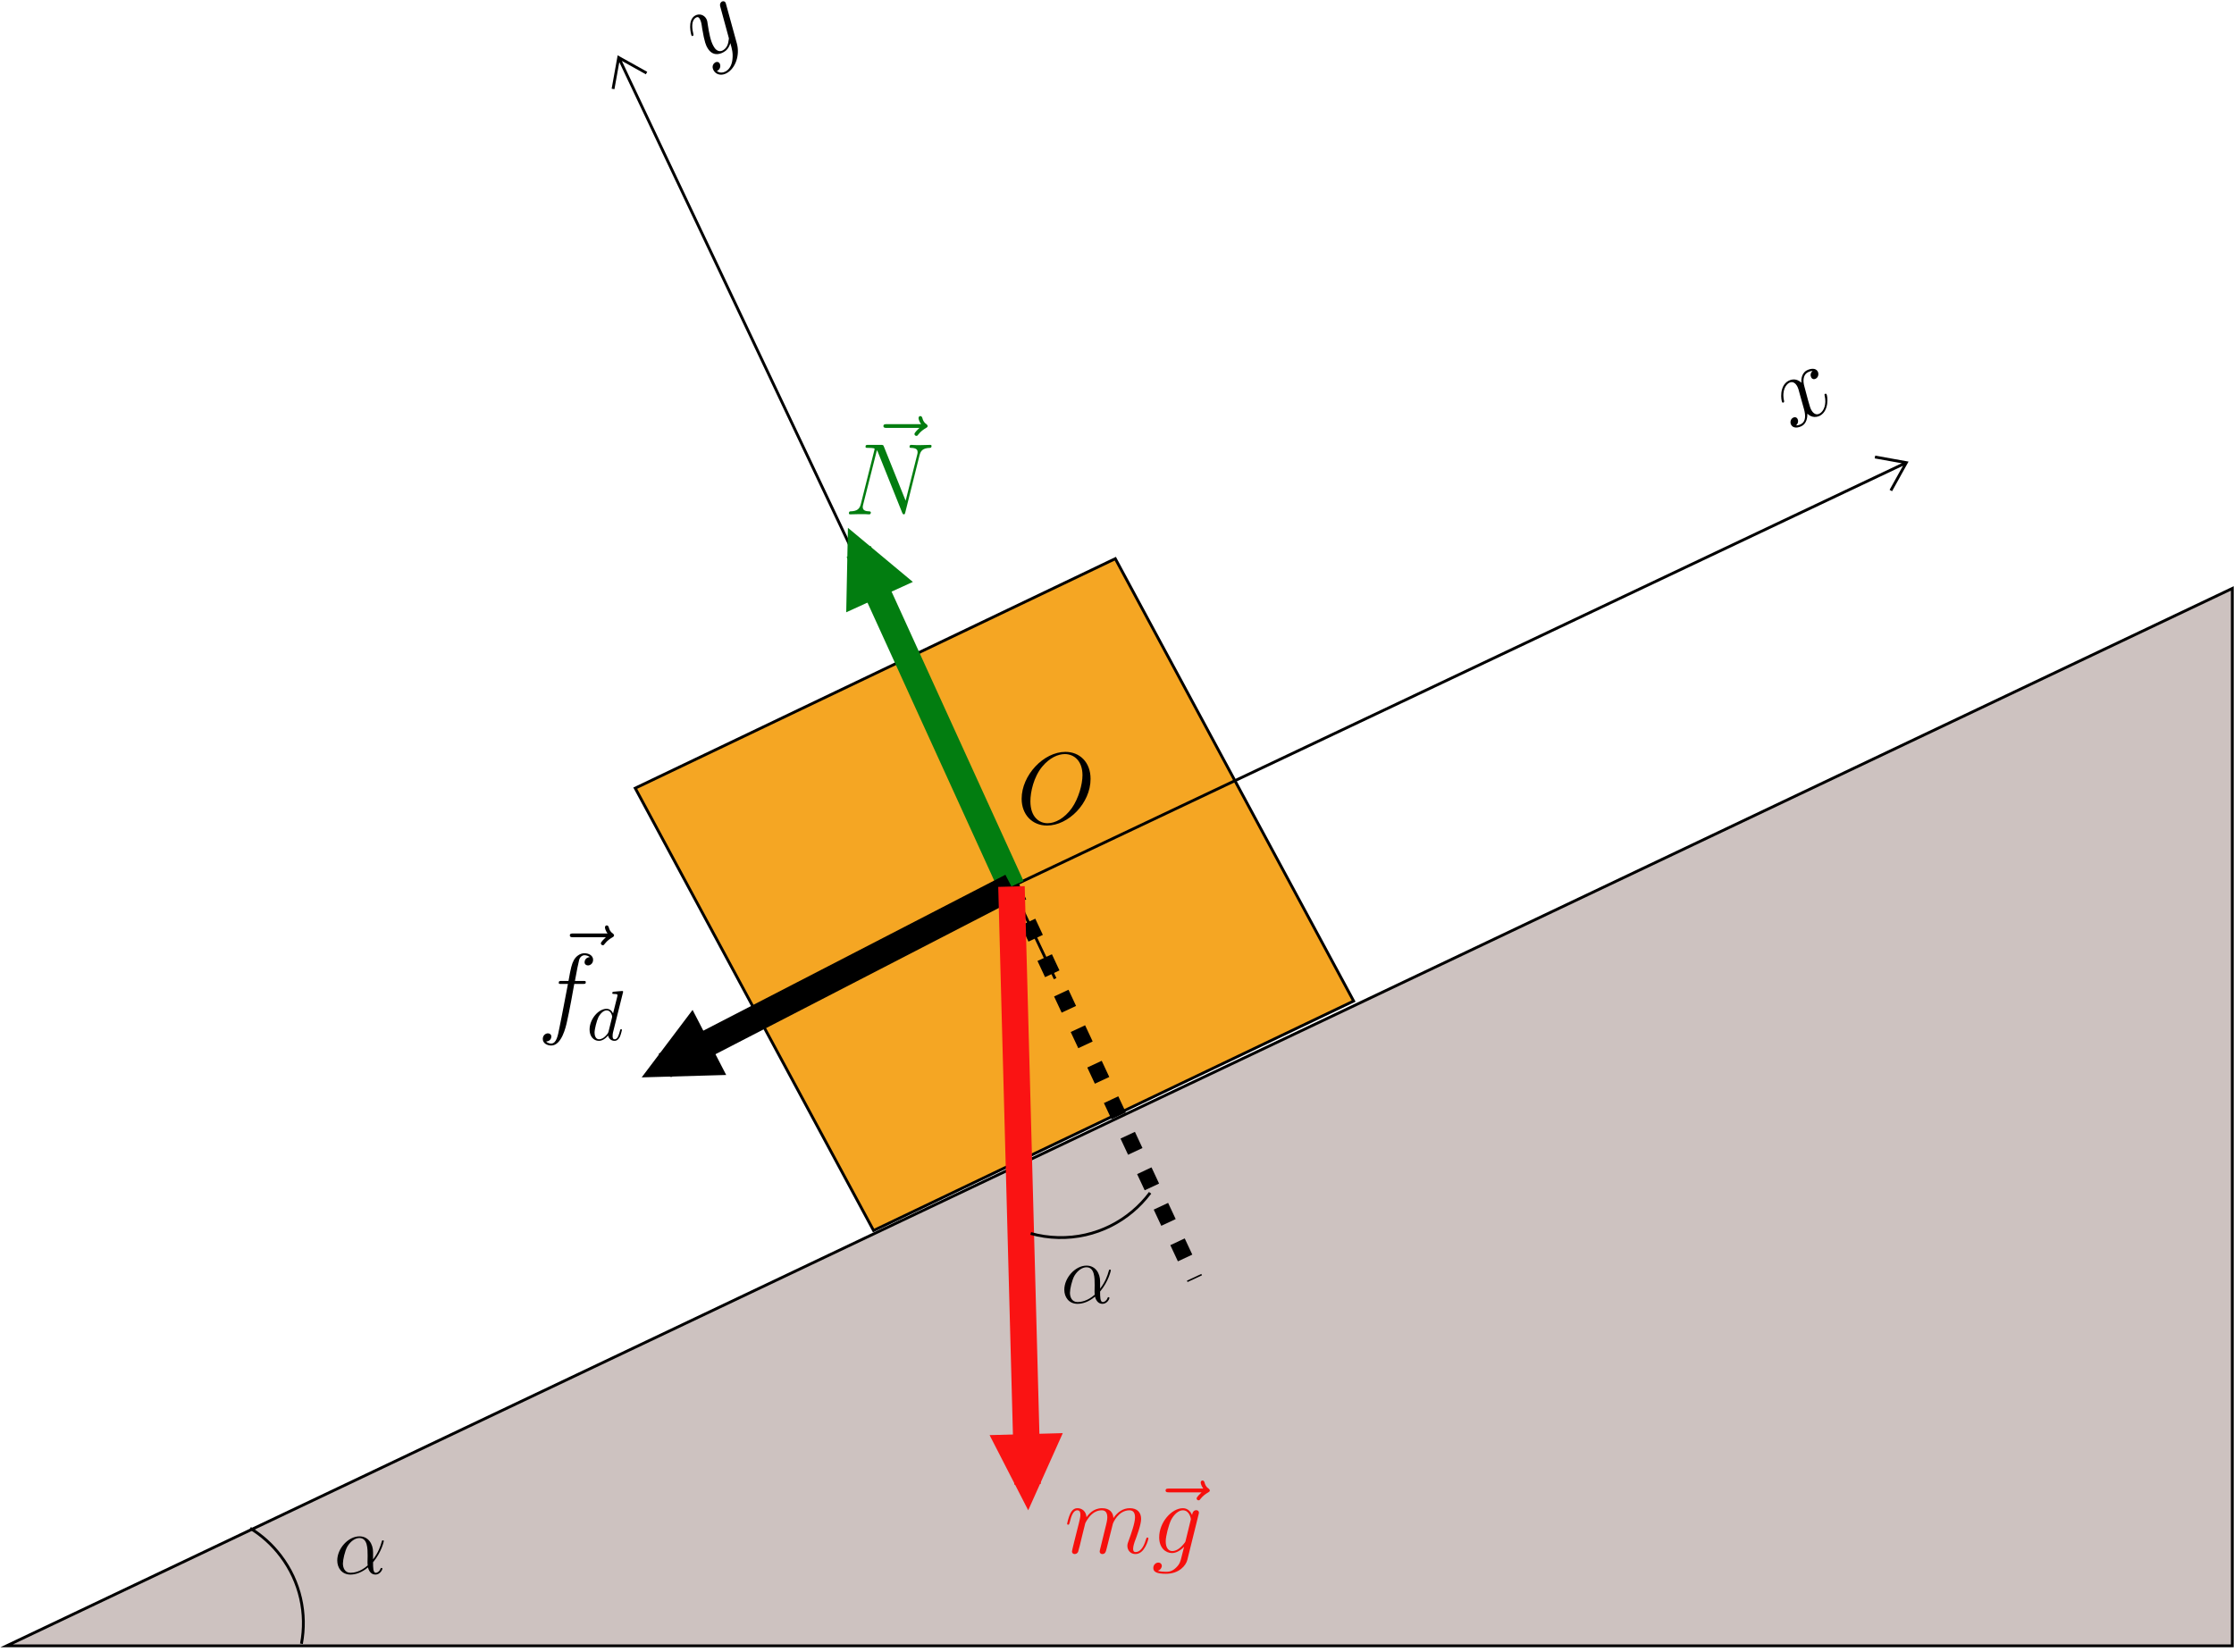 <?xml version="1.0" encoding="UTF-8"?>
<svg xmlns="http://www.w3.org/2000/svg" xmlns:xlink="http://www.w3.org/1999/xlink" width="315pt" height="233pt" viewBox="0 0 315 233" version="1.1">
<defs>
<g>
<symbol overflow="visible" id="glyph0-0">
<path style="stroke:none;" d=""/>
</symbol>
<symbol overflow="visible" id="glyph0-1">
<path style="stroke:none;" d="M 10.406 -6.281 C 10.406 -8.656 8.859 -10.094 6.859 -10.094 C 3.781 -10.094 0.688 -6.797 0.688 -3.484 C 0.688 -1.234 2.188 0.297 4.266 0.297 C 7.266 0.297 10.406 -2.844 10.406 -6.281 Z M 4.344 -0.031 C 3.172 -0.031 1.922 -0.891 1.922 -3.125 C 1.922 -4.438 2.391 -6.562 3.578 -8 C 4.625 -9.266 5.828 -9.781 6.781 -9.781 C 8.047 -9.781 9.266 -8.859 9.266 -6.797 C 9.266 -5.516 8.719 -3.531 7.766 -2.172 C 6.719 -0.703 5.406 -0.031 4.344 -0.031 Z M 4.344 -0.031 "/>
</symbol>
<symbol overflow="visible" id="glyph0-2">
<path style="stroke:none;" d="M 2.953 -4.203 C 2.984 -4.281 3.344 -5 3.875 -5.469 C 4.25 -5.812 4.734 -6.031 5.297 -6.031 C 5.859 -6.031 6.062 -5.609 6.062 -5.031 C 6.062 -4.953 6.062 -4.656 5.891 -3.984 L 5.531 -2.516 C 5.422 -2.078 5.156 -1.016 5.125 -0.859 C 5.062 -0.641 4.984 -0.266 4.984 -0.219 C 4.984 -0.016 5.141 0.141 5.344 0.141 C 5.781 0.141 5.859 -0.188 5.984 -0.703 L 6.844 -4.125 C 6.875 -4.25 7.609 -6.031 9.188 -6.031 C 9.766 -6.031 9.969 -5.609 9.969 -5.031 C 9.969 -4.234 9.406 -2.672 9.094 -1.812 C 8.969 -1.469 8.891 -1.281 8.891 -1.016 C 8.891 -0.375 9.344 0.141 10.031 0.141 C 11.359 0.141 11.859 -1.969 11.859 -2.047 C 11.859 -2.125 11.812 -2.188 11.719 -2.188 C 11.594 -2.188 11.578 -2.141 11.5 -1.891 C 11.172 -0.75 10.641 -0.141 10.062 -0.141 C 9.922 -0.141 9.703 -0.156 9.703 -0.609 C 9.703 -0.984 9.875 -1.453 9.922 -1.609 C 10.188 -2.297 10.828 -3.984 10.828 -4.812 C 10.828 -5.688 10.328 -6.328 9.234 -6.328 C 8.281 -6.328 7.5 -5.781 6.922 -4.938 C 6.891 -5.703 6.406 -6.328 5.328 -6.328 C 4.062 -6.328 3.391 -5.422 3.125 -5.062 C 3.078 -5.875 2.5 -6.328 1.859 -6.328 C 1.453 -6.328 1.125 -6.125 0.844 -5.578 C 0.594 -5.062 0.391 -4.188 0.391 -4.125 C 0.391 -4.078 0.438 -4 0.547 -4 C 0.656 -4 0.672 -4.016 0.766 -4.344 C 0.969 -5.188 1.25 -6.031 1.828 -6.031 C 2.156 -6.031 2.266 -5.812 2.266 -5.375 C 2.266 -5.062 2.125 -4.5 2.016 -4.062 L 1.625 -2.516 C 1.562 -2.234 1.406 -1.594 1.328 -1.328 C 1.234 -0.969 1.078 -0.281 1.078 -0.219 C 1.078 -0.016 1.234 0.141 1.453 0.141 C 1.625 0.141 1.828 0.062 1.938 -0.156 C 1.969 -0.234 2.094 -0.734 2.172 -1.016 L 2.484 -2.312 Z M 2.953 -4.203 "/>
</symbol>
<symbol overflow="visible" id="glyph0-3">
<path style="stroke:none;" d="M 7.672 -8.562 C 7.5 -8.406 6.969 -7.906 6.969 -7.703 C 6.969 -7.562 7.094 -7.438 7.25 -7.438 C 7.375 -7.438 7.438 -7.516 7.531 -7.656 C 7.875 -8.094 8.266 -8.359 8.594 -8.547 C 8.734 -8.641 8.828 -8.672 8.828 -8.828 C 8.828 -8.969 8.719 -9.031 8.641 -9.109 C 8.234 -9.375 8.141 -9.766 8.094 -9.938 C 8.047 -10.062 8 -10.234 7.797 -10.234 C 7.719 -10.234 7.547 -10.172 7.547 -9.953 C 7.547 -9.828 7.625 -9.484 7.906 -9.094 L 3.078 -9.094 C 2.844 -9.094 2.594 -9.094 2.594 -8.828 C 2.594 -8.562 2.859 -8.562 3.078 -8.562 Z M 7.672 -8.562 "/>
</symbol>
<symbol overflow="visible" id="glyph0-4">
<path style="stroke:none;" d="M 4.844 -1.828 C 4.797 -1.594 4.766 -1.531 4.578 -1.312 C 3.984 -0.562 3.391 -0.281 2.938 -0.281 C 2.469 -0.281 2.016 -0.656 2.016 -1.656 C 2.016 -2.406 2.453 -4.016 2.766 -4.656 C 3.188 -5.469 3.828 -6.031 4.438 -6.031 C 5.375 -6.031 5.562 -4.859 5.562 -4.781 L 5.516 -4.578 Z M 5.734 -5.375 C 5.547 -5.797 5.156 -6.328 4.438 -6.328 C 2.875 -6.328 1.094 -4.359 1.094 -2.219 C 1.094 -0.734 2 0 2.906 0 C 3.672 0 4.344 -0.609 4.609 -0.891 L 4.281 0.406 C 4.094 1.188 4 1.547 3.484 2.047 C 2.891 2.641 2.359 2.641 2.031 2.641 C 1.609 2.641 1.25 2.609 0.891 2.5 C 1.344 2.359 1.469 1.969 1.469 1.812 C 1.469 1.578 1.297 1.344 0.969 1.344 C 0.625 1.344 0.266 1.641 0.266 2.109 C 0.266 2.703 0.844 2.922 2.062 2.922 C 3.922 2.922 4.875 1.734 5.062 0.969 L 6.656 -5.469 C 6.703 -5.641 6.703 -5.672 6.703 -5.688 C 6.703 -5.891 6.547 -6.047 6.328 -6.047 C 5.984 -6.047 5.781 -5.766 5.734 -5.375 Z M 5.734 -5.375 "/>
</symbol>
<symbol overflow="visible" id="glyph0-5">
<path style="stroke:none;" d="M 6.391 -5.766 C 6.688 -5.766 6.797 -5.766 6.797 -6.031 C 6.797 -6.188 6.688 -6.188 6.422 -6.188 L 5.266 -6.188 C 5.531 -7.656 5.734 -8.672 5.859 -9.141 C 5.938 -9.484 6.234 -9.812 6.609 -9.812 C 6.906 -9.812 7.219 -9.688 7.359 -9.547 C 6.797 -9.5 6.625 -9.078 6.625 -8.828 C 6.625 -8.547 6.844 -8.375 7.109 -8.375 C 7.406 -8.375 7.828 -8.625 7.828 -9.172 C 7.828 -9.766 7.234 -10.094 6.594 -10.094 C 5.984 -10.094 5.375 -9.641 5.094 -9.078 C 4.828 -8.578 4.688 -8.062 4.359 -6.188 L 3.406 -6.188 C 3.125 -6.188 2.984 -6.188 2.984 -5.922 C 2.984 -5.766 3.062 -5.766 3.359 -5.766 L 4.281 -5.766 C 4.016 -4.438 3.422 -1.188 3.094 0.344 C 2.859 1.594 2.641 2.641 1.922 2.641 C 1.875 2.641 1.469 2.641 1.203 2.359 C 1.938 2.312 1.938 1.672 1.938 1.656 C 1.938 1.375 1.719 1.203 1.453 1.203 C 1.156 1.203 0.734 1.453 0.734 2 C 0.734 2.609 1.359 2.922 1.922 2.922 C 3.391 2.922 3.984 0.297 4.141 -0.422 C 4.406 -1.516 5.109 -5.328 5.172 -5.766 Z M 6.391 -5.766 "/>
</symbol>
<symbol overflow="visible" id="glyph0-6">
<path style="stroke:none;" d="M 10.609 -8.297 C 10.766 -8.906 11 -9.344 12.094 -9.375 C 12.141 -9.375 12.312 -9.391 12.312 -9.641 C 12.312 -9.797 12.172 -9.797 12.125 -9.797 C 11.828 -9.797 11.109 -9.766 10.812 -9.766 L 10.125 -9.766 C 9.922 -9.766 9.672 -9.797 9.469 -9.797 C 9.375 -9.797 9.203 -9.797 9.203 -9.531 C 9.203 -9.375 9.328 -9.375 9.422 -9.375 C 10.281 -9.359 10.344 -9.016 10.344 -8.766 C 10.344 -8.641 10.328 -8.594 10.281 -8.391 L 8.656 -1.922 L 5.594 -9.547 C 5.5 -9.781 5.484 -9.797 5.156 -9.797 L 3.406 -9.797 C 3.125 -9.797 3 -9.797 3 -9.531 C 3 -9.375 3.094 -9.375 3.375 -9.375 C 3.438 -9.375 4.281 -9.375 4.281 -9.25 C 4.281 -9.219 4.266 -9.109 4.25 -9.062 L 2.344 -1.469 C 2.172 -0.766 1.828 -0.453 0.875 -0.422 C 0.797 -0.422 0.656 -0.406 0.656 -0.141 C 0.656 0 0.797 0 0.844 0 C 1.141 0 1.859 -0.031 2.156 -0.031 L 2.844 -0.031 C 3.047 -0.031 3.281 0 3.484 0 C 3.578 0 3.75 0 3.75 -0.266 C 3.75 -0.406 3.594 -0.422 3.547 -0.422 C 3.062 -0.438 2.609 -0.516 2.609 -1.031 C 2.609 -1.141 2.641 -1.281 2.672 -1.391 L 4.609 -9.062 C 4.688 -8.922 4.688 -8.891 4.75 -8.766 L 8.156 -0.266 C 8.234 -0.094 8.266 0 8.391 0 C 8.531 0 8.547 -0.047 8.609 -0.281 Z M 10.609 -8.297 "/>
</symbol>
<symbol overflow="visible" id="glyph1-0">
<path style="stroke:none;" d=""/>
</symbol>
<symbol overflow="visible" id="glyph1-1">
<path style="stroke:none;" d="M 3.016 -8.438 C 2.672 -8.141 2.703 -7.766 2.828 -7.531 C 3 -7.234 3.281 -7.25 3.469 -7.359 C 3.844 -7.562 3.922 -8.047 3.734 -8.391 C 3.438 -8.906 2.688 -8.797 2.156 -8.5 C 1.406 -8.062 1.406 -7.094 1.438 -6.781 C 0.625 -7.562 -0.188 -7.156 -0.422 -7.031 C -1.688 -6.312 -1.438 -4.312 -1.266 -4.031 C -1.25 -3.984 -1.156 -3.953 -1.078 -4 C -0.969 -4.047 -1 -4.141 -1 -4.203 C -1.359 -5.812 -0.656 -6.562 -0.297 -6.766 C 0.266 -7.078 0.656 -6.625 0.828 -6.328 C 0.984 -6.047 1.078 -5.734 1.25 -5.047 L 1.797 -3.094 C 2.047 -2.234 2.078 -1.344 1.422 -0.969 C 1.359 -0.938 1.047 -0.75 0.688 -0.766 C 1.078 -1.109 0.984 -1.547 0.891 -1.688 C 0.766 -1.938 0.469 -1.984 0.25 -1.844 C -0.047 -1.688 -0.219 -1.234 0 -0.844 C 0.297 -0.312 1 -0.406 1.531 -0.703 C 2.125 -1.047 2.297 -1.781 2.281 -2.422 C 2.906 -1.797 3.641 -1.906 4.094 -2.156 C 5.375 -2.891 5.141 -4.906 4.984 -5.172 C 4.953 -5.234 4.859 -5.266 4.781 -5.219 C 4.672 -5.172 4.688 -5.078 4.719 -4.969 C 5.016 -3.688 4.578 -2.75 4.016 -2.438 C 3.578 -2.188 3.156 -2.391 2.859 -2.906 C 2.703 -3.172 2.641 -3.391 2.375 -4.328 L 1.859 -6.266 C 1.609 -7.125 1.734 -7.922 2.312 -8.234 C 2.328 -8.25 2.688 -8.453 3.016 -8.438 Z M 3.016 -8.438 "/>
</symbol>
<symbol overflow="visible" id="glyph1-2">
<path style="stroke:none;" d="M 4.078 -0.453 C 4.016 0.203 3.75 0.906 3.141 1.25 C 3 1.328 2.375 1.641 1.875 1.188 C 1.922 1.172 1.969 1.156 2 1.141 C 2.375 0.922 2.438 0.453 2.281 0.156 C 2.125 -0.125 1.828 -0.109 1.641 0 C 1.438 0.125 1.078 0.516 1.422 1.125 C 1.781 1.766 2.578 1.906 3.281 1.5 C 4.531 0.797 5.141 -1.062 4.703 -2.656 L 3.172 -8.219 C 3.156 -8.281 3.141 -8.359 3.094 -8.453 C 3 -8.625 2.766 -8.688 2.578 -8.578 C 2.469 -8.516 2.234 -8.297 2.359 -7.875 L 3.5 -3.688 C 3.578 -3.422 3.594 -3.391 3.547 -3.188 C 3.5 -2.719 3.344 -2.062 2.75 -1.719 C 2.047 -1.312 1.578 -1.969 1.406 -2.297 C 0.984 -3.016 0.781 -4.156 0.609 -5.266 C 0.547 -5.703 0.531 -5.906 0.391 -6.156 C 0.094 -6.688 -0.562 -6.953 -1.188 -6.609 C -2.328 -5.953 -1.75 -3.891 -1.688 -3.781 C -1.672 -3.734 -1.594 -3.703 -1.5 -3.75 C -1.391 -3.812 -1.406 -3.875 -1.453 -4.094 C -1.75 -5.312 -1.547 -6.062 -1.062 -6.328 C -0.938 -6.391 -0.734 -6.516 -0.516 -6.109 C -0.328 -5.781 -0.266 -5.344 -0.188 -4.766 C 0.141 -2.781 0.375 -2.359 0.547 -2.062 C 1.219 -0.891 2.203 -1.094 2.828 -1.453 C 3.188 -1.641 3.578 -2.016 3.781 -2.734 L 3.781 -2.719 C 4.016 -1.891 4.172 -1.328 4.078 -0.453 Z M 4.078 -0.453 "/>
</symbol>
<symbol overflow="visible" id="glyph2-0">
<path style="stroke:none;" d=""/>
</symbol>
<symbol overflow="visible" id="glyph2-1">
<path style="stroke:none;" d="M 5.141 -6.812 C 5.141 -6.812 5.141 -6.922 5.016 -6.922 C 4.859 -6.922 3.922 -6.828 3.75 -6.812 C 3.672 -6.797 3.609 -6.75 3.609 -6.625 C 3.609 -6.5 3.703 -6.5 3.844 -6.5 C 4.328 -6.5 4.344 -6.438 4.344 -6.328 L 4.312 -6.125 L 3.719 -3.766 C 3.531 -4.141 3.25 -4.406 2.797 -4.406 C 1.641 -4.406 0.406 -2.938 0.406 -1.484 C 0.406 -0.547 0.953 0.109 1.719 0.109 C 1.922 0.109 2.422 0.062 3.016 -0.641 C 3.094 -0.219 3.453 0.109 3.922 0.109 C 4.281 0.109 4.5 -0.125 4.672 -0.438 C 4.828 -0.797 4.969 -1.406 4.969 -1.422 C 4.969 -1.531 4.875 -1.531 4.844 -1.531 C 4.75 -1.531 4.734 -1.484 4.703 -1.344 C 4.531 -0.703 4.359 -0.109 3.953 -0.109 C 3.672 -0.109 3.656 -0.375 3.656 -0.562 C 3.656 -0.812 3.672 -0.875 3.703 -1.047 Z M 3.078 -1.188 C 3.016 -1 3.016 -0.984 2.875 -0.812 C 2.438 -0.266 2.031 -0.109 1.75 -0.109 C 1.25 -0.109 1.109 -0.656 1.109 -1.047 C 1.109 -1.547 1.422 -2.766 1.656 -3.234 C 1.969 -3.812 2.406 -4.188 2.812 -4.188 C 3.453 -4.188 3.594 -3.375 3.594 -3.312 C 3.594 -3.25 3.578 -3.188 3.562 -3.141 Z M 3.078 -1.188 "/>
</symbol>
<symbol overflow="visible" id="glyph3-0">
<path style="stroke:none;" d=""/>
</symbol>
<symbol overflow="visible" id="glyph3-1">
<path style="stroke:none;" d="M 5.531 -3.031 C 5.531 -4.188 4.875 -5.266 3.609 -5.266 C 2.047 -5.266 0.484 -3.562 0.484 -1.859 C 0.484 -0.828 1.125 0.125 2.344 0.125 C 3.078 0.125 3.969 -0.172 4.812 -0.891 C 4.984 -0.219 5.359 0.125 5.875 0.125 C 6.516 0.125 6.844 -0.547 6.844 -0.703 C 6.844 -0.812 6.75 -0.812 6.719 -0.812 C 6.625 -0.812 6.609 -0.781 6.578 -0.688 C 6.469 -0.375 6.188 -0.125 5.906 -0.125 C 5.531 -0.125 5.531 -0.891 5.531 -1.609 C 6.75 -3.078 7.047 -4.578 7.047 -4.594 C 7.047 -4.703 6.938 -4.703 6.906 -4.703 C 6.797 -4.703 6.797 -4.656 6.734 -4.453 C 6.594 -3.922 6.281 -2.984 5.531 -2.016 Z M 4.781 -1.172 C 3.734 -0.234 2.781 -0.125 2.359 -0.125 C 1.516 -0.125 1.281 -0.875 1.281 -1.438 C 1.281 -1.953 1.547 -3.172 1.906 -3.828 C 2.406 -4.656 3.078 -5.031 3.609 -5.031 C 4.766 -5.031 4.766 -3.516 4.766 -2.516 C 4.766 -2.219 4.75 -1.906 4.75 -1.609 C 4.75 -1.359 4.766 -1.297 4.781 -1.172 Z M 4.781 -1.172 "/>
</symbol>
</g>
</defs>
<g id="surface1">
<path style="fill-rule:nonzero;fill:rgb(80.391%,76.076%,75.293%);fill-opacity:1;stroke-width:0.399;stroke-linecap:butt;stroke-linejoin:miter;stroke:rgb(0%,0%,0%);stroke-opacity:1;stroke-miterlimit:10;" d="M 328.996 -44.285 L 15.168 -193.406 L 328.996 -193.406 Z M 328.996 -44.285 " transform="matrix(1,0,0,-1,-14.234,38.699)"/>
<path style="fill:none;stroke-width:0.399;stroke-linecap:butt;stroke-linejoin:miter;stroke:rgb(0%,0%,0%);stroke-opacity:1;stroke-miterlimit:10;" d="M 49.515 -176.824 C 51.129 -177.813 52.593 -179.11 53.804 -180.711 C 56.605 -184.387 57.535 -188.903 56.738 -193.117 " transform="matrix(1,0,0,-1,-14.234,38.699)"/>
<path style="fill-rule:nonzero;fill:rgb(96.077%,65.099%,13.724%);fill-opacity:1;stroke-width:0.399;stroke-linecap:butt;stroke-linejoin:miter;stroke:rgb(0%,0%,0%);stroke-opacity:1;stroke-miterlimit:10;" d="M 103.804 -72.453 L 171.496 -40.09 L 205.101 -102.473 L 137.41 -134.836 Z M 103.804 -72.453 " transform="matrix(1,0,0,-1,-14.234,38.699)"/>
<path style="fill:none;stroke-width:0.399;stroke-linecap:butt;stroke-linejoin:miter;stroke:rgb(0%,0%,0%);stroke-opacity:1;stroke-miterlimit:10;" d="M 142.839 -92.965 L 283.035 -26.543 M 101.472 30.586 L 163.011 -99.317 M 278.609 -25.75 L 283.035 -26.543 L 280.847 -30.477 M 100.675 26.156 L 101.472 30.586 L 105.398 28.394 " transform="matrix(1,0,0,-1,-14.234,38.699)"/>
<path style="fill:none;stroke-width:3.736;stroke-linecap:butt;stroke-linejoin:miter;stroke:rgb(0.783%,49.019%,6.276%);stroke-opacity:1;stroke-miterlimit:10;" d="M 156.855 -86.324 L 135.312 -39.067 " transform="matrix(1,0,0,-1,-14.234,38.699)"/>
<path style=" stroke:none;fill-rule:nonzero;fill:rgb(0.783%,49.019%,6.276%);fill-opacity:1;" d="M 128.715 82.066 L 119.559 74.434 L 119.32 86.348 Z M 128.715 82.066 "/>
<path style="fill:none;stroke-width:3.736;stroke-linecap:butt;stroke-linejoin:miter;stroke:rgb(0%,0%,0%);stroke-opacity:1;stroke-miterlimit:10;" d="M 156.855 -86.324 L 107.968 -111.559 " transform="matrix(1,0,0,-1,-14.234,38.699)"/>
<path style=" stroke:none;fill-rule:nonzero;fill:rgb(0%,0%,0%);fill-opacity:1;" d="M 97.656 142.422 L 90.48 151.938 L 102.395 151.598 Z M 97.656 142.422 "/>
<path style="fill:none;stroke-width:2.242;stroke-linecap:butt;stroke-linejoin:miter;stroke:rgb(0%,0%,0%);stroke-opacity:1;stroke-dasharray:2.521,3.009;stroke-miterlimit:10;" d="M 156.855 -86.324 L 182.699 -141.625 " transform="matrix(1,0,0,-1,-14.234,38.699)"/>
<path style="fill:none;stroke-width:3.736;stroke-linecap:butt;stroke-linejoin:miter;stroke:rgb(98.039%,7.451%,7.451%);stroke-opacity:1;stroke-miterlimit:10;" d="M 156.855 -86.324 L 159.117 -170.625 " transform="matrix(1,0,0,-1,-14.234,38.699)"/>
<path style=" stroke:none;fill-rule:nonzero;fill:rgb(98.039%,7.451%,7.451%);fill-opacity:1;" d="M 139.535 202.387 L 144.98 212.988 L 149.855 202.109 Z M 139.535 202.387 "/>
<path style="fill:none;stroke-width:0.399;stroke-linecap:butt;stroke-linejoin:miter;stroke:rgb(0%,0%,0%);stroke-opacity:1;stroke-miterlimit:10;" d="M 176.402 -129.52 C 173.461 -133.453 168.734 -135.953 163.453 -135.828 C 162.105 -135.797 160.804 -135.598 159.566 -135.25 " transform="matrix(1,0,0,-1,-14.234,38.699)"/>
<g style="fill:rgb(0%,0%,0%);fill-opacity:1;">
  <use xlink:href="#glyph0-1" x="143.367" y="116.126"/>
</g>
<g style="fill:rgb(0%,0%,0%);fill-opacity:1;">
  <use xlink:href="#glyph1-1" x="252.561" y="60.759"/>
</g>
<g style="fill:rgb(0%,0%,0%);fill-opacity:1;">
  <use xlink:href="#glyph1-2" x="99.201" y="8.806"/>
</g>
<g style="fill:rgb(96.471%,6.276%,5.098%);fill-opacity:1;">
  <use xlink:href="#glyph0-2" x="150.072" y="219.021"/>
</g>
<g style="fill:rgb(96.471%,6.276%,5.098%);fill-opacity:1;">
  <use xlink:href="#glyph0-3" x="161.757" y="219.021"/>
</g>
<g style="fill:rgb(96.471%,6.276%,5.098%);fill-opacity:1;">
  <use xlink:href="#glyph0-4" x="162.354" y="219.021"/>
</g>
<g style="fill:rgb(0%,0%,0%);fill-opacity:1;">
  <use xlink:href="#glyph0-3" x="77.755" y="140.738"/>
</g>
<g style="fill:rgb(0%,0%,0%);fill-opacity:1;">
  <use xlink:href="#glyph0-5" x="75.801" y="144.524"/>
</g>
<g style="fill:rgb(0%,0%,0%);fill-opacity:1;">
  <use xlink:href="#glyph2-1" x="82.725" y="146.676"/>
</g>
<g style="fill:rgb(0.783%,49.019%,6.276%);fill-opacity:1;">
  <use xlink:href="#glyph0-3" x="121.97" y="68.91"/>
</g>
<g style="fill:rgb(0.783%,49.019%,6.276%);fill-opacity:1;">
  <use xlink:href="#glyph0-6" x="119.041" y="72.536"/>
</g>
<g style="fill:rgb(0%,0%,0%);fill-opacity:1;">
  <use xlink:href="#glyph3-1" x="149.586" y="183.748"/>
</g>
<g style="fill:rgb(0%,0%,0%);fill-opacity:1;">
  <use xlink:href="#glyph3-1" x="47.071" y="221.93"/>
</g>
</g>
</svg>
<!--Rendered by QuickLaTeX.com-->